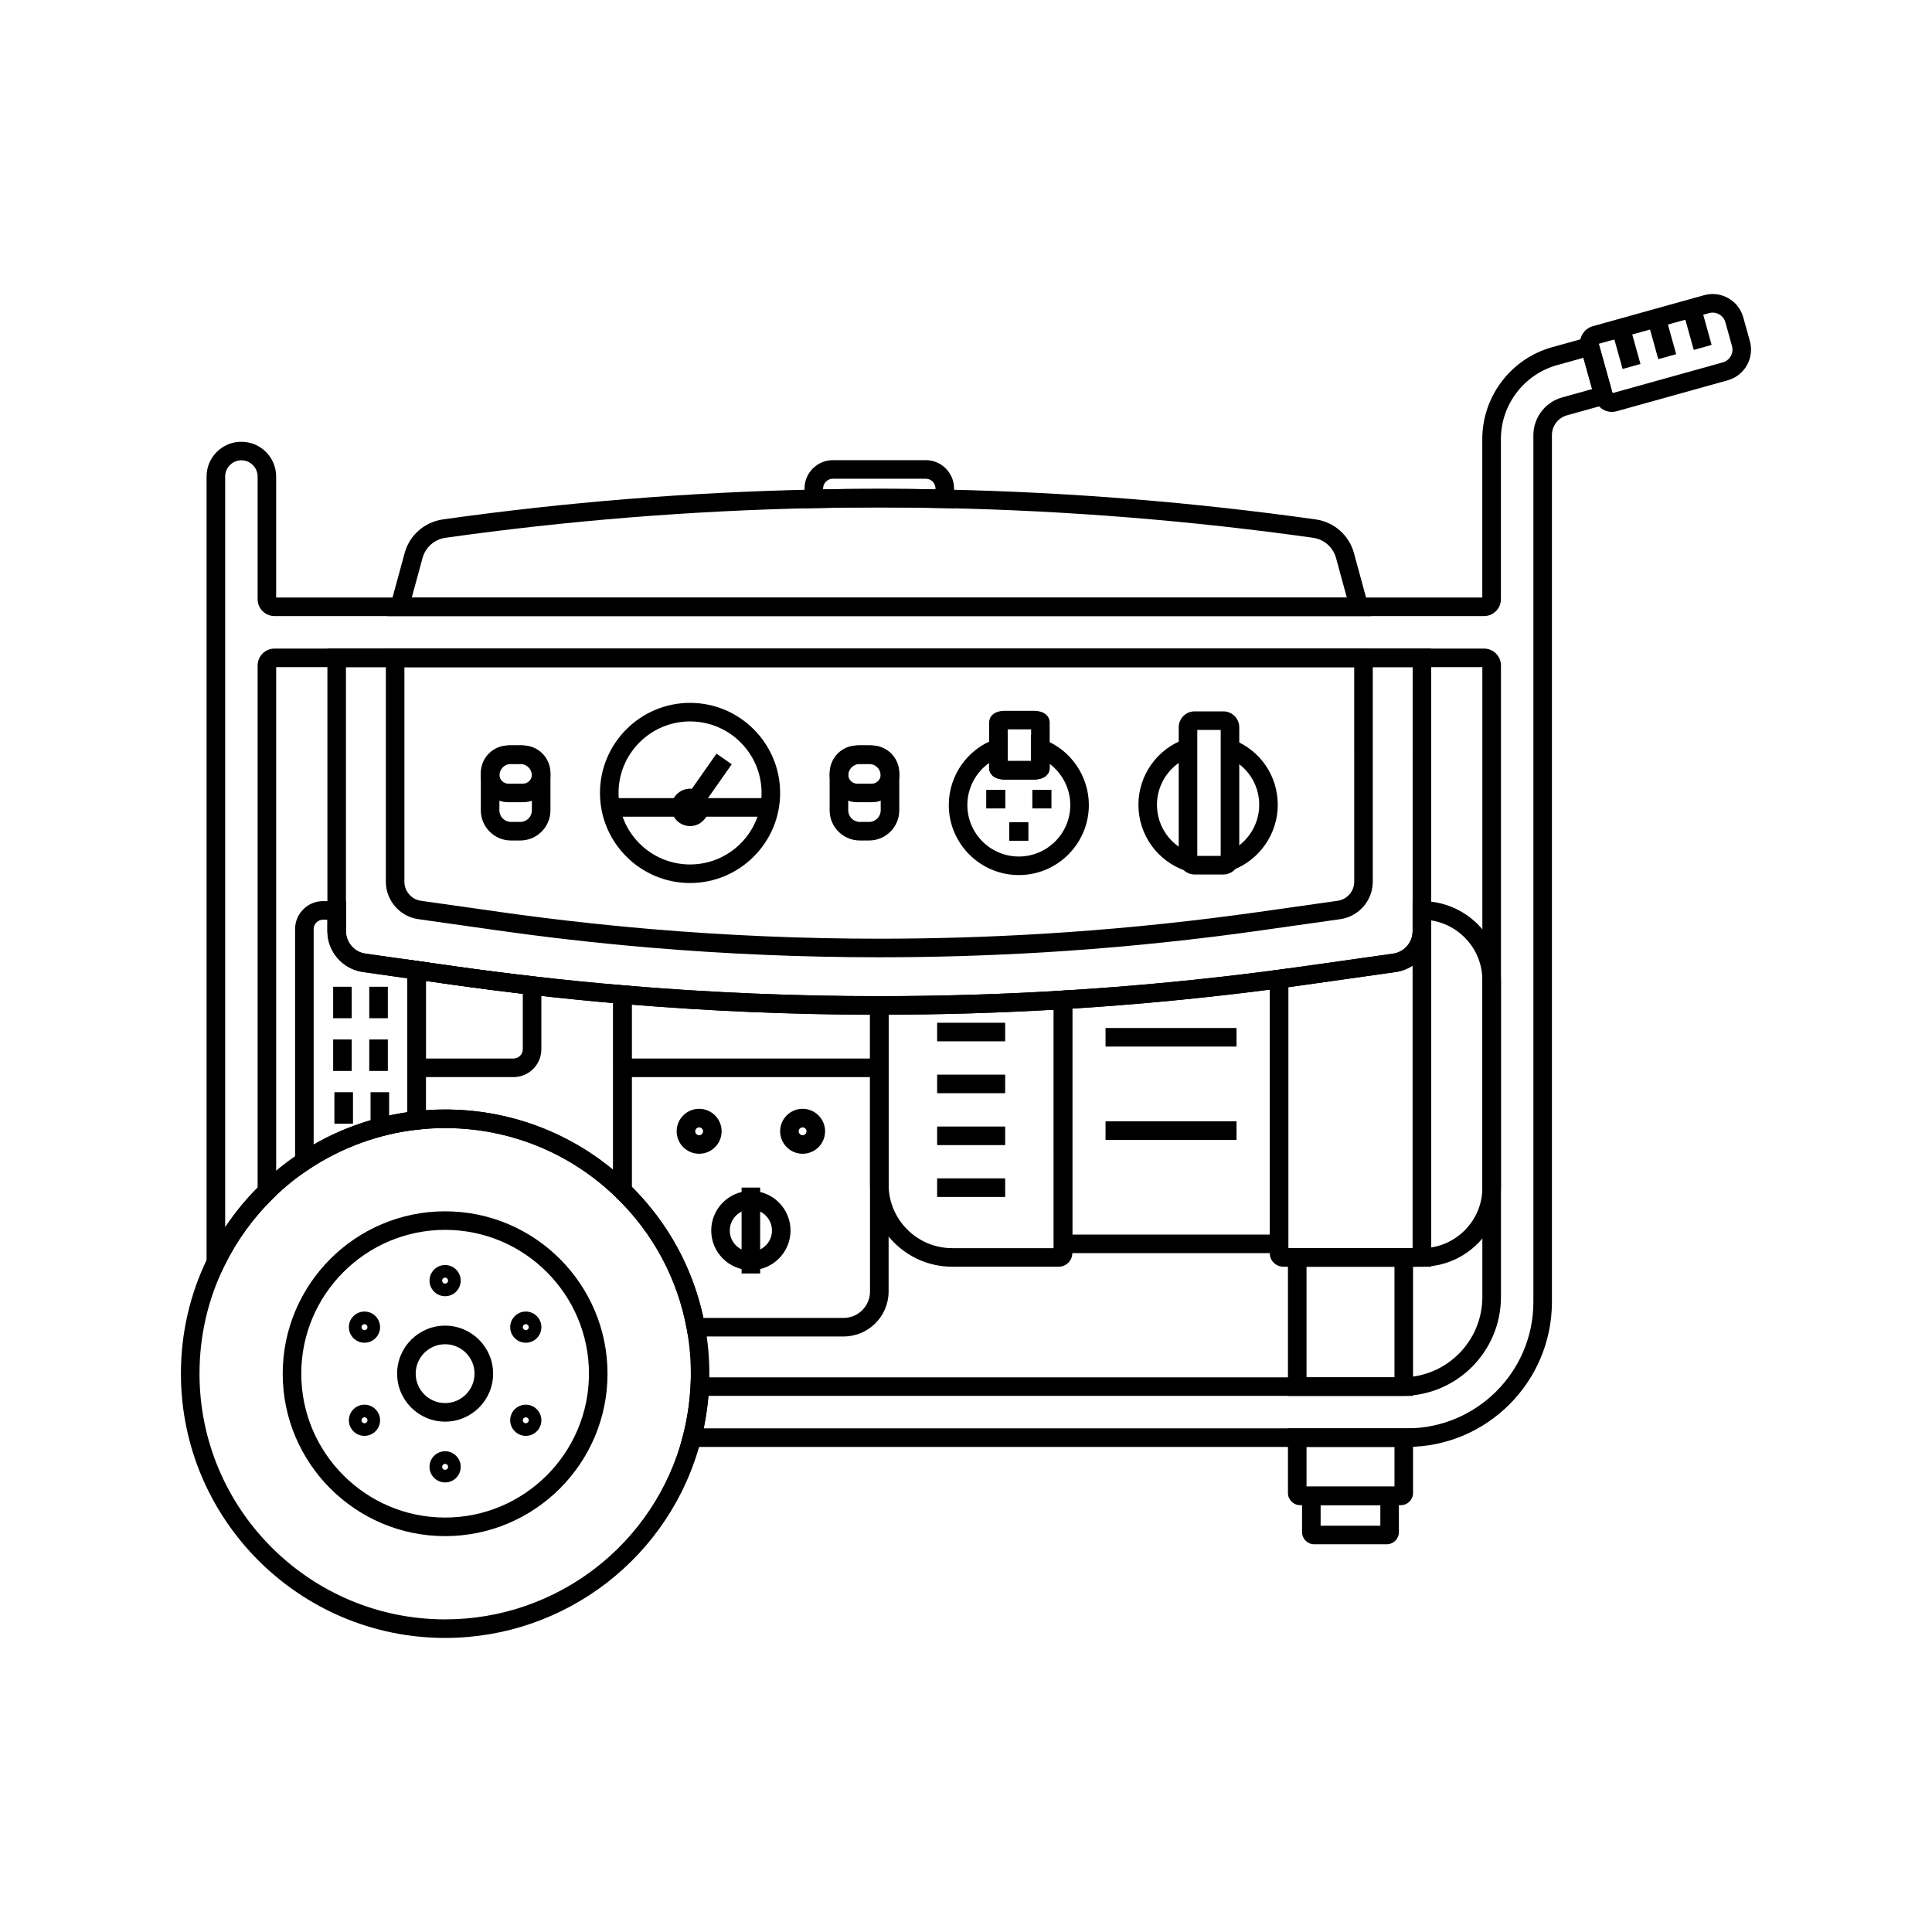 <?xml version="1.0" encoding="UTF-8"?>
<!-- Uploaded to: SVG Repo, www.svgrepo.com, Generator: SVG Repo Mixer Tools -->
<svg fill="#000000" width="800px" height="800px" version="1.1" viewBox="144 144 512 512" xmlns="http://www.w3.org/2000/svg">
 <g>
  <path d="m571.16 231.58 4.738-1.32 2.844 10.203-4.738 1.32z"/>
  <path d="m580.62 228.98 4.738-1.32 2.844 10.203-4.738 1.32z"/>
  <path d="m590.02 226.52 4.738-1.32 2.84 10.207-4.738 1.32z"/>
  <path d="m516.88 527.45h-192.68l0.797-3.074c1.094-4.227 1.762-8.609 1.988-13.031l0.117-2.336 188.46-0.004c11.734 0 21.277-9.543 21.277-21.277v-166.93h-319.65v139.98l-0.742 0.723c-5.367 5.238-9.75 11.305-13.031 18.035l-4.668 9.57-0.004-218.82c0-5.082 4.137-9.219 9.219-9.219 5.082 0 9.219 4.137 9.219 9.219v32.059h319.64v-41.992c0-11.297 7.602-21.305 18.48-24.336l11.715-3.262 4.965 17.766-12.719 3.543c-2.352 0.656-3.988 2.812-3.988 5.25v229.72c0 21.184-17.23 38.414-38.406 38.414zm-186.39-4.922h186.39c18.465 0 33.484-15.02 33.484-33.484v-229.72c0-4.633 3.121-8.742 7.59-9.992l7.977-2.223-2.316-8.289-6.981 1.945c-8.762 2.441-14.879 10.496-14.879 19.59v42.434c0 2.469-2.008 4.477-4.477 4.477h-320.53c-2.469 0-4.477-2.008-4.477-4.477v-32.5c0-2.371-1.93-4.301-4.301-4.301-2.371 0-4.301 1.93-4.301 4.301v198.95c2.516-3.769 5.387-7.285 8.605-10.52v-138.36c0-2.469 2.008-4.477 4.477-4.477h320.54c2.469 0 4.477 2.008 4.477 4.477v167.37c0 14.445-11.754 26.199-26.199 26.199h-183.83c-0.238 2.902-0.664 5.781-1.254 8.605z"/>
  <path d="m571.15 253.16c-2.031 0-3.902-1.348-4.477-3.398l-3.789-13.594c-0.688-2.465 0.758-5.031 3.227-5.723l29.48-8.211c2.168-0.605 4.449-0.328 6.41 0.781 1.965 1.105 3.375 2.914 3.981 5.086l1.75 6.289c1.25 4.481-1.383 9.141-5.859 10.391l-29.48 8.211c-0.41 0.109-0.832 0.168-1.242 0.168zm-3.449-18.051 3.641 13.066 29.215-8.137c1.863-0.523 2.961-2.465 2.441-4.328l-1.75-6.289c-0.25-0.906-0.84-1.656-1.664-2.121-0.816-0.461-1.766-0.574-2.672-0.324z"/>
  <path d="m377.03 412.91c-22.688 0-45.656-0.969-68.273-2.887-7.887-0.664-15.969-1.477-24.02-2.406-6.945-0.797-14.016-1.703-21.008-2.695l-23.566-3.336c-5.359-0.758-9.398-5.41-9.398-10.82v-74.895h292.52v74.898c0 5.41-4.039 10.062-9.391 10.82l-23.566 3.336c-2.273 0.324-4.574 0.641-7.039 0.969-19.051 2.527-38.371 4.387-57.426 5.535-16.191 0.984-32.625 1.48-48.836 1.48zm-141.35-92.117v69.977c0 2.973 2.219 5.531 5.164 5.949l23.566 3.336c6.945 0.984 13.973 1.883 20.879 2.676 8.004 0.926 16.035 1.727 23.871 2.391 22.48 1.902 45.312 2.867 67.863 2.867 16.113 0 32.441-0.496 48.535-1.473 18.938-1.141 38.141-2.992 57.078-5.504 2.449-0.324 4.738-0.641 6.996-0.961l23.57-3.336c2.941-0.418 5.16-2.973 5.16-5.949l0.008-69.973z"/>
  <path d="m377.02 397.69c-20.254 0-40.758-0.867-60.938-2.578-7.094-0.602-14.309-1.324-21.441-2.141-6.078-0.695-12.387-1.504-18.754-2.406l-21.023-2.977c-4.91-0.695-8.609-4.953-8.609-9.914v-61.797l259.08 0.004v2.457l2.461 0.004v59.332c0 4.961-3.699 9.219-8.605 9.914l-21.027 2.981c-2.09 0.297-4.188 0.582-6.289 0.867-17.039 2.258-34.289 3.922-51.262 4.945-14.449 0.867-29.117 1.309-43.59 1.309zm-125.85-76.891v56.875c0 2.523 1.883 4.688 4.379 5.043l21.023 2.977c6.32 0.895 12.59 1.699 18.629 2.387 7.086 0.812 14.25 1.531 21.293 2.129 20.043 1.699 40.406 2.559 60.527 2.559 14.375 0 28.941-0.441 43.297-1.309 16.859-1.012 33.988-2.668 50.914-4.91 2.086-0.281 4.168-0.566 6.25-0.855l21.027-2.981c2.496-0.355 4.375-2.519 4.375-5.043l-0.004-56.871z"/>
  <path d="m507.36 307.28h-260.68l4.555-16.715c0.633-2.32 1.922-4.387 3.731-5.973 1.801-1.586 4.012-2.602 6.394-2.941 32.434-4.566 65.492-7.227 98.258-7.91 5.617-0.121 11.473-0.188 17.402-0.188 5.934 0 11.789 0.062 17.406 0.188 32.766 0.684 65.82 3.344 98.254 7.91 4.859 0.688 8.836 4.188 10.129 8.914zm-254.24-4.922h247.8l-2.859-10.5c-0.777-2.828-3.16-4.926-6.07-5.34-32.23-4.535-65.094-7.184-97.668-7.863-5.586-0.121-11.406-0.188-17.305-0.188-5.894 0-11.715 0.062-17.297 0.188-32.574 0.68-65.438 3.324-97.672 7.863-1.426 0.203-2.75 0.812-3.832 1.766-1.082 0.949-1.855 2.188-2.234 3.578z"/>
  <path d="m357.21 278.7v-5.254c0-4.133 3.367-7.5 7.5-7.5h24.633c4.133 0 7.492 3.367 7.492 7.5v5.254l-2.516-0.055c-5.586-0.121-11.406-0.188-17.297-0.188-5.898 0-11.719 0.062-17.297 0.188zm19.812-5.16c5.047 0 10.047 0.043 14.895 0.137v-0.23c0-1.422-1.156-2.578-2.574-2.578h-24.633c-1.422 0-2.578 1.156-2.578 2.578v0.23c4.84-0.094 9.836-0.137 14.891-0.137z"/>
  <path d="m485.42 476.09h-62.168v-69.422l2.312-0.137c18.996-1.145 38.199-3 57.07-5.504l2.785-0.367zm-57.246-4.918h52.328v-64.902c-17.328 2.234-34.906 3.926-52.328 5.027z"/>
  <path d="m424.57 479.69h-28.23c-12.004 0-21.77-9.766-21.77-21.77l-0.004-49.922h2.461c16.113 0 32.441-0.496 48.535-1.473l2.609-0.156v69.723c0 1.984-1.613 3.598-3.602 3.598zm-45.082-66.777v45.008c0 9.293 7.559 16.852 16.852 16.852h26.914l-0.004-63.184c-14.523 0.836-29.219 1.281-43.762 1.324z"/>
  <path d="m280.09 429.44h-28.141v-31.145l12.461 1.766c6.938 0.98 13.965 1.879 20.875 2.676l2.18 0.25v19.074c0 4.07-3.309 7.379-7.375 7.379zm-23.223-4.922h23.223c1.352 0 2.457-1.102 2.457-2.457v-14.691c-6.25-0.738-12.57-1.559-18.824-2.441l-6.856-0.969z"/>
  <path d="m367.57 498.18h-41.219l-0.367-2.012c-2.461-13.344-8.941-25.402-18.734-34.875l-0.746-0.723-0.004-55.668 2.668 0.227c22.52 1.91 45.348 2.875 67.863 2.875h2.461v78.27c-0.012 6.566-5.352 11.906-11.922 11.906zm-37.156-4.918h37.156c3.856 0 6.992-3.141 6.992-6.992v-73.352c-20.965-0.062-42.18-0.961-63.148-2.668v48.242c9.629 9.59 16.168 21.555 19 34.77z"/>
  <path d="m311.41 465.32-4.172-4.039c-12.207-11.824-28.289-18.332-45.277-18.332-2.469 0-4.922 0.137-7.281 0.402l-2.734 0.309v-45.367l12.461 1.766c6.922 0.984 13.949 1.883 20.879 2.676 8.059 0.926 16.09 1.727 23.871 2.387l2.254 0.191zm-49.453-27.289c16.398 0 32.008 5.637 44.531 15.984v-44.184c-7.125-0.625-14.434-1.363-21.766-2.203-6.977-0.801-14.043-1.707-21.008-2.695l-6.856-0.969v34.25c1.68-0.125 3.387-0.184 5.098-0.184z"/>
  <path d="m222.2 456.31v-66.098c0-4.082 3.32-7.406 7.406-7.406h6.082v7.965c0 2.977 2.219 5.531 5.164 5.949l16.02 2.273v44.121l-2.188 0.242c-10.188 1.133-20.102 4.734-28.664 10.414zm7.406-68.582c-1.367 0-2.484 1.117-2.484 2.484v57.102c7.644-4.387 16.117-7.316 24.832-8.566v-35.484l-11.789-1.672c-5.359-0.758-9.398-5.406-9.398-10.82v-3.047z"/>
  <path d="m523.29 479.69h-39.188c-1.988 0-3.602-1.613-3.602-3.602v-74.777l2.137-0.285c2.516-0.336 4.801-0.645 6.996-0.961l23.57-3.336c2.945-0.418 5.164-2.977 5.164-5.953h4.922zm-37.871-4.918h32.949v-74.879c-1.312 0.875-2.832 1.477-4.473 1.707l-23.566 3.336c-1.57 0.227-3.191 0.453-4.906 0.684v69.152z"/>
  <path d="m520.82 479.69h-2.461v-96.879h2.461c11.547 0 20.945 9.391 20.945 20.941v54.996c0 11.547-9.398 20.941-20.945 20.941zm2.461-91.773v86.668c7.672-1.188 13.566-7.836 13.566-15.836l-0.004-54.996c0-7.996-5.894-14.645-13.562-15.836z"/>
  <path d="m392.35 415.04h18.031v4.922h-18.031z"/>
  <path d="m392.35 428.79h18.031v4.922h-18.031z"/>
  <path d="m392.35 442.54h18.031v4.922h-18.031z"/>
  <path d="m392.35 456.28h18.031v4.922h-18.031z"/>
  <path d="m515.25 542.88h-26.711c-1.777 0-3.219-1.445-3.219-3.223v-17.133h33.152v17.133c0 1.777-1.449 3.223-3.223 3.223zm-25.008-4.918h23.312v-10.516h-23.312z"/>
  <path d="m518.47 513.93h-33.152v-39.152h33.152zm-28.23-4.918h23.312v-29.312h-23.312z"/>
  <path d="m436.98 416.43h34.711v4.922h-34.711z"/>
  <path d="m308.95 424.52h68.07v4.922h-68.07z"/>
  <path d="m436.98 441.16h34.711v4.922h-34.711z"/>
  <path d="m511.5 553.25h-19.219c-1.777 0-3.223-1.445-3.223-3.223v-12.07h25.664v12.07c0 1.773-1.445 3.223-3.223 3.223zm-17.52-4.922h15.824v-5.453h-15.824z"/>
  <path d="m342.99 480.61c-5.797 0-10.508-4.715-10.508-10.508 0-5.797 4.715-10.508 10.508-10.508 5.797 0 10.508 4.715 10.508 10.508s-4.715 10.508-10.508 10.508zm0-16.098c-3.078 0-5.59 2.508-5.59 5.59 0 3.078 2.508 5.59 5.59 5.59 3.078 0 5.59-2.508 5.59-5.59-0.004-3.082-2.512-5.59-5.59-5.59z"/>
  <path d="m340.53 458.72h4.922v22.766h-4.922z"/>
  <path d="m261.96 520.75c-7.012 0-12.719-5.707-12.719-12.719s5.707-12.719 12.719-12.719c7.012 0 12.719 5.707 12.719 12.719s-5.707 12.719-12.719 12.719zm0-20.516c-4.301 0-7.797 3.5-7.797 7.797 0 4.301 3.5 7.797 7.797 7.797 4.301 0 7.797-3.5 7.797-7.797 0.004-4.301-3.496-7.797-7.797-7.797z"/>
  <path d="m261.96 536.86c-2.277 0-4.133-1.855-4.133-4.133 0-2.277 1.855-4.133 4.133-4.133 2.277 0 4.133 1.855 4.133 4.133 0 2.277-1.852 4.133-4.133 4.133zm0-4.922c-0.434 0-0.789 0.355-0.789 0.789 0 0.434 0.355 0.789 0.789 0.789 0.434 0 0.789-0.355 0.789-0.789 0-0.434-0.355-0.789-0.789-0.789z"/>
  <path d="m261.96 487.51c-2.277 0-4.133-1.855-4.133-4.133s1.855-4.133 4.133-4.133c2.277 0 4.133 1.855 4.133 4.133s-1.852 4.133-4.133 4.133zm0-4.922c-0.434 0-0.789 0.355-0.789 0.789s0.355 0.789 0.789 0.789c0.434 0 0.789-0.355 0.789-0.789s-0.355-0.789-0.789-0.789z"/>
  <path d="m283.34 524.52c-2.277 0-4.133-1.855-4.133-4.133s1.855-4.133 4.133-4.133c2.277 0 4.133 1.855 4.133 4.133s-1.855 4.133-4.133 4.133zm0-4.918c-0.434 0-0.789 0.355-0.789 0.789 0 0.434 0.355 0.789 0.789 0.789 0.434 0 0.789-0.355 0.789-0.789-0.004-0.438-0.355-0.789-0.789-0.789z"/>
  <path d="m240.59 499.84c-2.277 0-4.133-1.855-4.133-4.133 0-2.277 1.855-4.133 4.133-4.133s4.133 1.855 4.133 4.133c0 2.281-1.855 4.133-4.133 4.133zm0-4.918c-0.434 0-0.789 0.355-0.789 0.789s0.355 0.789 0.789 0.789 0.789-0.355 0.789-0.789-0.355-0.789-0.789-0.789z"/>
  <path d="m283.34 499.84c-2.277 0-4.133-1.855-4.133-4.133 0-2.277 1.855-4.133 4.133-4.133 2.277 0 4.133 1.855 4.133 4.133 0 2.281-1.855 4.133-4.133 4.133zm0-4.918c-0.434 0-0.789 0.355-0.789 0.789s0.355 0.789 0.789 0.789c0.434 0 0.789-0.355 0.789-0.789-0.004-0.434-0.355-0.789-0.789-0.789z"/>
  <path d="m240.59 524.52c-2.277 0-4.133-1.855-4.133-4.133s1.855-4.133 4.133-4.133 4.133 1.855 4.133 4.133-1.855 4.133-4.133 4.133zm0-4.918c-0.434 0-0.789 0.355-0.789 0.789 0 0.434 0.355 0.789 0.789 0.789s0.789-0.355 0.789-0.789c0-0.438-0.355-0.789-0.789-0.789z"/>
  <path d="m261.97 578.07c-38.613 0-70.023-31.41-70.023-70.023 0-10.75 2.375-21.066 7.059-30.668 3.531-7.238 8.246-13.762 14.016-19.395 3.141-3.074 6.598-5.871 10.277-8.316 9.211-6.117 19.871-9.988 30.84-11.203 2.539-0.285 5.172-0.434 7.828-0.434 18.281 0 35.578 7 48.703 19.719 10.535 10.195 17.504 23.168 20.152 37.516 0.773 4.207 1.16 8.508 1.16 12.781 0 1.215-0.031 2.402-0.082 3.531-0.242 4.762-0.961 9.48-2.137 14.023-7.969 30.895-35.848 52.469-67.793 52.469zm0-135.12c-2.469 0-4.922 0.137-7.281 0.402-10.195 1.133-20.109 4.734-28.668 10.414-3.418 2.273-6.637 4.871-9.559 7.734-5.367 5.246-9.75 11.312-13.031 18.035-4.356 8.922-6.559 18.516-6.559 28.512 0 35.895 29.207 65.102 65.102 65.102 29.703 0 55.621-20.059 63.035-48.777 1.094-4.227 1.762-8.609 1.988-13.039 0.051-1.043 0.074-2.156 0.074-3.293 0-3.977-0.363-7.977-1.082-11.891-2.461-13.332-8.941-25.391-18.734-34.875-12.211-11.816-28.289-18.324-45.285-18.324z"/>
  <path d="m261.96 551.09c-23.734 0-43.039-19.305-43.039-43.039 0-23.734 19.305-43.039 43.039-43.039 23.734 0 43.039 19.305 43.039 43.039 0.004 23.73-19.305 43.039-43.039 43.039zm0-81.164c-21.02 0-38.121 17.102-38.121 38.121s17.102 38.121 38.121 38.121c21.02 0 38.121-17.102 38.121-38.121 0-21.016-17.102-38.121-38.121-38.121z"/>
  <path d="m458.34 374.82c-7.566-2.516-12.648-9.559-12.648-17.539 0-7.828 4.953-14.828 12.328-17.418l1.629 4.644c-5.406 1.898-9.043 7.031-9.043 12.773 0 5.856 3.731 11.027 9.285 12.867z"/>
  <path d="m470.66 374.58-1.73-4.606c5.25-1.973 8.777-7.07 8.777-12.684 0-5.633-3.391-10.594-8.641-12.633l1.785-4.586c7.148 2.785 11.77 9.543 11.77 17.219 0.004 7.648-4.801 14.598-11.961 17.289z"/>
  <path d="m468.2 375.75h-7.609c-1.438 0-2.762-0.723-3.543-1.934-0.441-0.688-0.676-1.477-0.676-2.281v-34.805c0-2.32 1.891-4.211 4.211-4.211h7.609c2.328 0 4.223 1.891 4.223 4.211v34.805c0 0.625-0.137 1.23-0.41 1.801-0.664 1.449-2.164 2.414-3.805 2.414zm-6.906-4.922h6.203v-33.391h-6.203z"/>
  <path d="m417.96 350.59h-7.609c-0.586 0-1.703-0.074-2.633-0.566-0.988-0.523-1.586-1.461-1.586-2.504v-12.078c0-1.418 1.102-3.07 4.211-3.07h7.609c3.121 0.016 4.223 1.668 4.223 3.074v12.078c0 0.879-0.434 1.703-1.18 2.242-0.949 0.719-2.312 0.824-3.035 0.824zm-6.906-4.918h6.203v-8.379h-6.203z"/>
  <path d="m414 375.9c-10.234 0-18.562-8.328-18.562-18.562 0-7.832 4.949-14.859 12.324-17.477l3.281-1.168v6.981h6.203v-6.953l3.332 1.258c7.164 2.711 11.98 9.684 11.98 17.352 0 10.242-8.324 18.57-18.559 18.57zm-7.875-29.699c-3.547 2.508-5.766 6.641-5.766 11.141 0 7.523 6.121 13.645 13.645 13.645 7.523 0 13.637-6.121 13.637-13.645 0-4.34-2.102-8.379-5.473-10.914v1.105c0 0.5-0.148 1.453-1.125 2.203-0.93 0.715-2.195 0.859-3.09 0.859h-7.609c-0.59 0-1.719-0.074-2.641-0.574-0.98-0.516-1.574-1.453-1.574-2.496z"/>
  <path d="m405.36 353.32h5.066v4.922h-5.066z"/>
  <path d="m417.58 353.32h5.066v4.922h-5.066z"/>
  <path d="m411.47 361.89h5.066v4.922h-5.066z"/>
  <path d="m281.88 366.74h-2.461c-4.41 0-7.996-3.586-7.996-7.996v-9.215c0-4.41 3.586-7.996 7.996-7.996h2.461c4.41 0 7.996 3.586 7.996 7.996v9.215c-0.004 4.41-3.59 7.996-7.996 7.996zm-2.461-20.285c-1.699 0-3.074 1.379-3.074 3.074v9.215c0 1.699 1.379 3.074 3.074 3.074h2.461c1.699 0 3.074-1.379 3.074-3.074v-9.215c0-1.699-1.379-3.074-3.074-3.074z"/>
  <path d="m282.57 356.6h-3.844c-4.031 0-7.305-3.277-7.305-7.305v-0.453c0-4.031 3.277-7.305 7.305-7.305h3.844c4.031 0 7.305 3.277 7.305 7.305v0.453c0.004 4.031-3.273 7.305-7.305 7.305zm-3.84-10.145c-1.312 0-2.387 1.074-2.387 2.387v0.453c0 1.312 1.074 2.387 2.387 2.387h3.844c1.312 0 2.387-1.074 2.387-2.387v-0.453c0-1.312-1.074-2.387-2.387-2.387z"/>
  <path d="m374.32 366.74h-2.461c-4.41 0-7.996-3.586-7.996-7.996v-9.215c0-4.41 3.586-7.996 7.996-7.996h2.461c4.41 0 7.996 3.586 7.996 7.996v9.215c0 4.41-3.586 7.996-7.996 7.996zm-2.457-20.285c-1.699 0-3.074 1.379-3.074 3.074v9.215c0 1.699 1.379 3.074 3.074 3.074h2.461c1.699 0 3.074-1.379 3.074-3.074v-9.215c0-1.699-1.379-3.074-3.074-3.074z"/>
  <path d="m375.02 356.6h-3.844c-4.031 0-7.305-3.277-7.305-7.305v-0.453c0-4.031 3.277-7.305 7.305-7.305h3.844c4.031 0 7.305 3.277 7.305 7.305v0.453c0 4.031-3.273 7.305-7.305 7.305zm-3.844-10.145c-1.312 0-2.387 1.074-2.387 2.387v0.453c0 1.312 1.074 2.387 2.387 2.387h3.844c1.312 0 2.387-1.074 2.387-2.387v-0.453c0-1.312-1.074-2.387-2.387-2.387z"/>
  <path d="m326.87 378.01c-13.16 0-23.871-10.711-23.871-23.871s10.711-23.871 23.871-23.871 23.871 10.711 23.871 23.871c0.004 13.16-10.707 23.871-23.871 23.871zm0-42.824c-10.449 0-18.953 8.5-18.953 18.953 0 10.449 8.5 18.953 18.953 18.953 10.449 0 18.953-8.5 18.953-18.953s-8.5-18.953-18.953-18.953z"/>
  <path d="m326.87 362.92c-2.731 0-4.953-2.223-4.953-4.953s2.223-4.953 4.953-4.953c2.731 0 4.953 2.223 4.953 4.953 0.004 2.731-2.223 4.953-4.953 4.953zm0-4.988c-0.02 0-0.035 0.016-0.035 0.035h0.07z"/>
  <path d="m324.87 356.57 9.016-12.848 4.027 2.824-9.016 12.848z"/>
  <path d="m305.46 355.51h42.824v4.922h-42.824z"/>
  <path d="m232.29 405.5h4.922v8.34h-4.922z"/>
  <path d="m241.86 405.5h4.922v8.34h-4.922z"/>
  <path d="m232.29 419.47h4.922v8.34h-4.922z"/>
  <path d="m241.86 419.47h4.922v8.34h-4.922z"/>
  <path d="m232.62 433.45h4.922v8.34h-4.922z"/>
  <path d="m242.2 433.45h4.922v8.34h-4.922z"/>
  <path d="m329.28 449.76c-3.285 0-5.957-2.672-5.957-5.957 0-3.285 2.672-5.957 5.957-5.957s5.957 2.672 5.957 5.957c0.004 3.289-2.668 5.957-5.957 5.957zm0-6.996c-0.57 0-1.039 0.469-1.039 1.039 0 0.57 0.469 1.039 1.039 1.039 0.57 0 1.039-0.469 1.039-1.039 0-0.57-0.469-1.039-1.039-1.039z"/>
  <path d="m356.7 449.76c-3.285 0-5.957-2.672-5.957-5.957 0-3.285 2.672-5.957 5.957-5.957s5.957 2.672 5.957 5.957c0 3.289-2.672 5.957-5.957 5.957zm0-6.996c-0.57 0-1.039 0.469-1.039 1.039 0 0.57 0.469 1.039 1.039 1.039s1.039-0.469 1.039-1.039c0-0.57-0.469-1.039-1.039-1.039z"/>
 </g>
</svg>